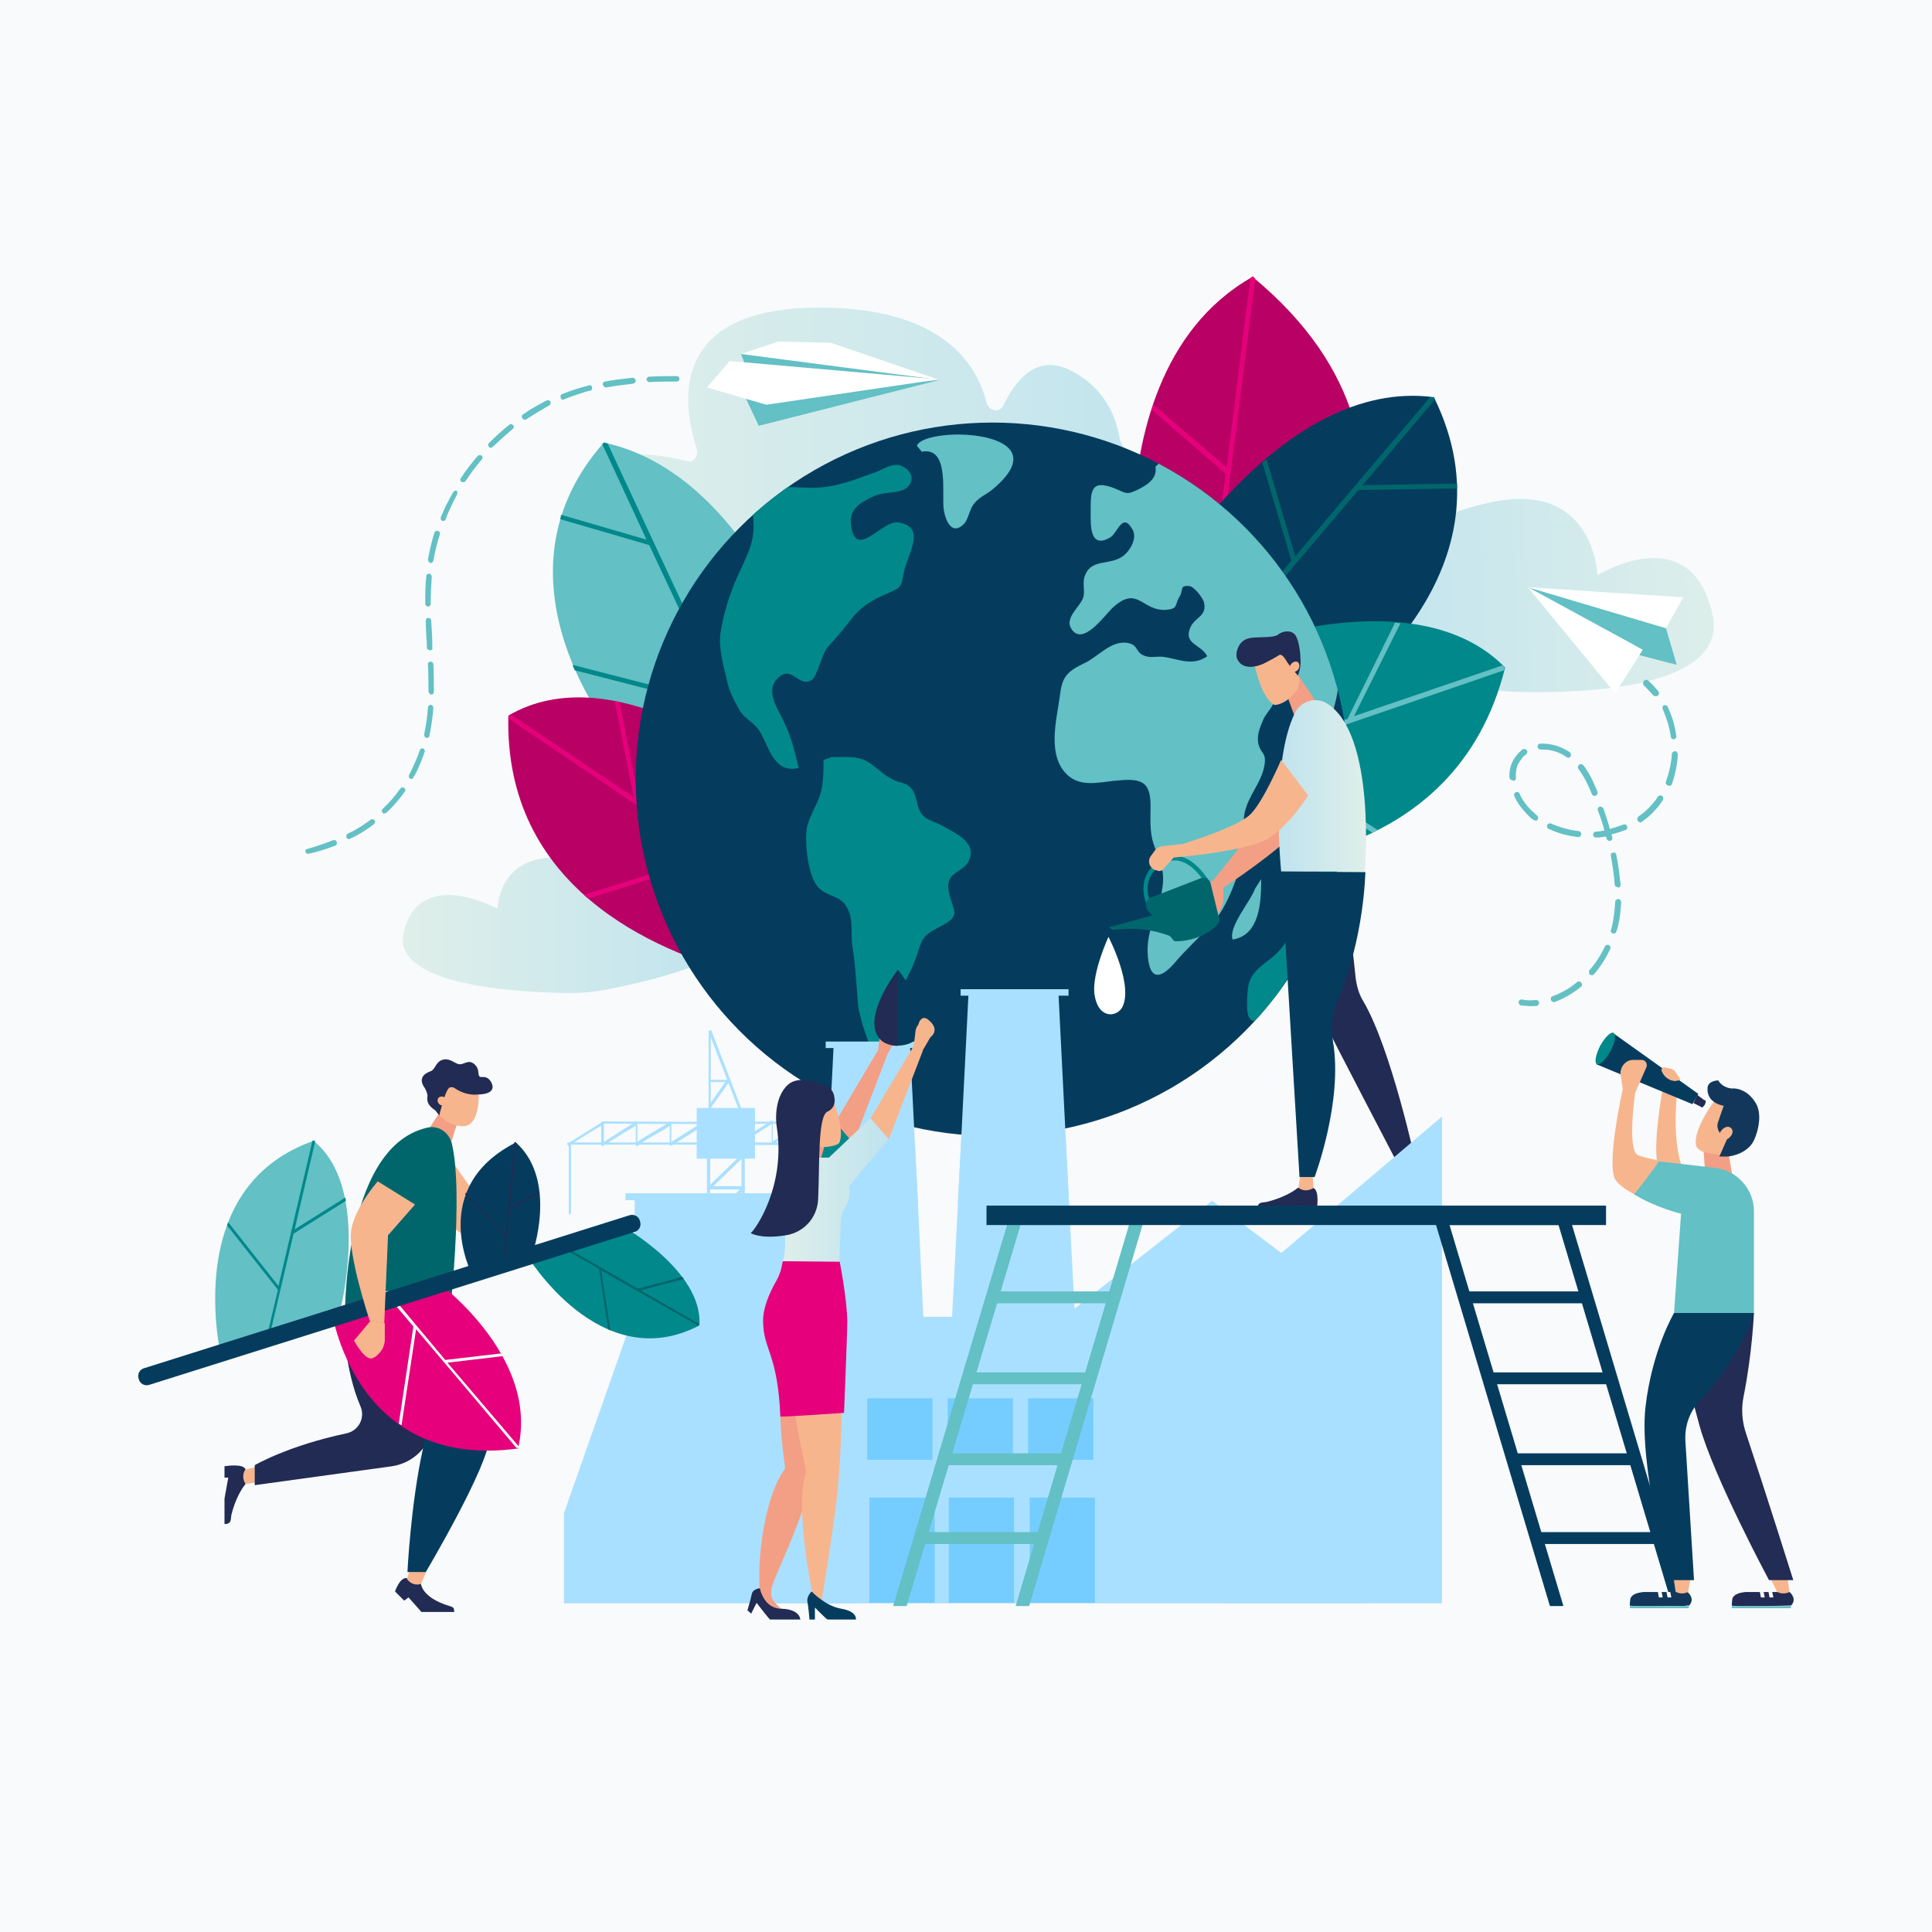 <?xml version="1.0" encoding="utf-8"?>
<!-- Generator: Adobe Illustrator 25.4.1, SVG Export Plug-In . SVG Version: 6.00 Build 0)  -->
<svg version="1.1" id="Capa_2_00000138566771610436152130000015410287023413090966_"
	 xmlns="http://www.w3.org/2000/svg" xmlns:xlink="http://www.w3.org/1999/xlink" x="0px" y="0px" viewBox="0 0 358 358"
	 style="enable-background:new 0 0 358 358;" xml:space="preserve">
<style type="text/css">
	.st0{fill:#F8FAFC;}
	.st1{fill:url(#SVGID_1_);}
	.st2{fill:url(#SVGID_00000015339093820503413250000013911168259510275725_);}
	.st3{fill:url(#SVGID_00000154410430359752604250000010377124596810067092_);}
	.st4{fill:#B90064;}
	.st5{fill:#E6007C;}
	.st6{fill:#053C5E;}
	.st7{fill:#00666B;}
	.st8{fill:#01888B;}
	.st9{fill:#63C0C4;}
	.st10{clip-path:url(#SVGID_00000142160763385924166810000009966771367985235618_);}
	.st11{fill:#F39F85;}
	.st12{fill:#F7B58E;}
	.st13{fill:#212B53;}
	.st14{fill:url(#SVGID_00000065777775839162246250000000137573015958836892_);}
	.st15{fill:#FFFFFF;}
	.st16{fill:#AAE0FF;}
	.st17{fill:#75CDFF;}
	.st18{fill:#12375A;}
	.st19{fill:#222C54;}
	.st20{fill:url(#SVGID_00000070839484210845024080000007875834067468554926_);}
</style>
<rect y="0" class="st0" width="358" height="358"/>
<linearGradient id="SVGID_1_" gradientUnits="userSpaceOnUse" x1="353.993" y1="279.402" x2="472.868" y2="279.402" gradientTransform="matrix(1 0 0 -1 -247.76 359.276)">
	<stop  offset="0" style="stop-color:#DFEFEA"/>
	<stop  offset="1" style="stop-color:#BFE3EE"/>
</linearGradient>
<path class="st1" d="M106.2,102.7h116.1c0,0,6.3-9.7,0-16.3c-3.5-3.6-7.6-3.2-10.6-2.2c-1.9,0.7-3.9-0.9-4.3-3.3
	c-0.7-4-2.9-9.2-9.1-12.3c-6.1-3-10,1.6-12.3,6.4c-0.7,1.6-2.7,1.3-3.2-0.4C180.9,67,174.1,57,151.8,57c-28.4,0-25.2,18.4-22.7,26.1
	c0.4,1.3-0.5,2.7-1.6,2.4c-4.4-1.1-12.5-2.6-16.2,0.9C106.2,91.3,106.2,102.7,106.2,102.7L106.2,102.7z"/>
<linearGradient id="SVGID_00000034785489826800754140000002615374246081628589_" gradientUnits="userSpaceOnUse" x1="74.689" y1="187.808" x2="136.709" y2="187.808" gradientTransform="matrix(1 0 0 -1 0 359.276)">
	<stop  offset="0" style="stop-color:#DFEFEA"/>
	<stop  offset="1" style="stop-color:#BFE3EE"/>
</linearGradient>
<path style="fill:url(#SVGID_00000034785489826800754140000002615374246081628589_);" d="M74.8,172.8c-2.3,9.8,20.9,11.1,30.5,11.2
	c2.7,0,5.3-0.2,7.9-0.8c8.1-1.6,25.8-5.9,23.3-11.8c-3.2-7.6-12.8-2.3-12.8-2.3s1.2-5.7-15.2-9.5c-16.3-3.8-16.3,8.8-16.3,8.8
	S77.7,160.4,74.8,172.8z"/>
<linearGradient id="SVGID_00000044169533973428954080000017088036809241031609_" gradientUnits="userSpaceOnUse" x1="-7183.879" y1="433.415" x2="-7112.517" y2="433.415" gradientTransform="matrix(-1.059 -4.494258e-02 -4.492479e-02 -1.243 -7266.128 327.953)">
	<stop  offset="0" style="stop-color:#DFEFEA"/>
	<stop  offset="1" style="stop-color:#BFE3EE"/>
</linearGradient>
<path style="fill:url(#SVGID_00000044169533973428954080000017088036809241031609_);" d="M317.3,113.7c3.3,14.2-24.9,14.8-36.5,14.5
	c-3.2-0.1-6.5-0.6-9.6-1.5c-9.9-2.8-31.7-9.8-29-18.1c3.5-10.6,15.5-2.6,15.5-2.6s-1.8-8.2,18-12.8s20.3,13.4,20.3,13.4
	S313.2,95.9,317.3,113.7L317.3,113.7z"/>
<g>
	<g>
		<path class="st4" d="M232.1,51.3c-17.2,9.7-21.4,30.1-22.1,43.8c3.8,3,6.3,6.9,8.3,11.4c-0.4-1.1-0.9-2.2-1.4-3.3
			c2,4.6,4.4,8.8,6.6,13.2l16.1,9.5C239.7,125.9,273.4,85.4,232.1,51.3L232.1,51.3z"/>
		<path class="st5" d="M213.4,75.9l13.7,11.9l0,0l-3.6,28.4c0,0.1,0.1,0.2,0.1,0.2l0.7,0.4l1.8-14.3l26.2-17.6c0-0.3-0.1-0.7-0.1-1
			l-25.9,17.4l6.3-49.7c-0.1-0.1-0.3-0.2-0.4-0.4l0,0c-0.2,0.1-0.3,0.2-0.5,0.3l-4.4,35.1L213.7,75
			C213.6,75.3,213.5,75.6,213.4,75.9L213.4,75.9z"/>
	</g>
	<g>
		<path class="st6" d="M265.7,73.6c-28.1-3.7-50.7,33.4-55.3,41.6c2.8,5.5,5.9,10.8,7.8,16.9c0.3,1.1,0.6,2.1,0.8,3.2l29.4-6.4
			C248.4,128.9,281.6,105.8,265.7,73.6z"/>
		<path class="st7" d="M229.4,117.1l22.3-26.3l18.3-0.3v-0.4c0-0.2,0-0.3,0-0.5l-17.5,0.3L265.9,74c-0.1-0.1-0.1-0.2-0.2-0.4
			c-0.2,0-0.5,0-0.7,0l-25,29.5l-5.3-18c-0.3,0.2-0.5,0.4-0.8,0.6l5.4,18.2l-21.9,25.8c0.1,0.3,0.2,0.7,0.4,1l10.8-12.8l30.7,0.4
			c0.2-0.3,0.5-0.6,0.7-0.9L229.4,117.1L229.4,117.1z"/>
	</g>
	<g>
		<path class="st8" d="M278.9,123.7c-16.6-17-51-3.5-51-3.5l-2.4,0.4c0.7,1.6,1.3,3.2,1.8,4.9c2.5,8.1,1.8,17.3-2.2,24.8
			c-1.9,3.5-4.4,6.3-7.3,8.6c10.4,2,21.4,1.2,31.6-2.5C262.3,151.6,274.3,142.1,278.9,123.7L278.9,123.7z"/>
		<path class="st9" d="M278.7,124.2c0-0.2,0.1-0.4,0.1-0.5l0,0c-0.1-0.1-0.2-0.2-0.4-0.4l-27.5,9.4l8.6-17.2c-0.3,0-0.7-0.1-1-0.1
			l-8.8,17.8l-21.4,7.3c-0.1,0.4-0.1,0.7-0.2,1.1l4.1-1.4l22.1,14.1c0.3-0.2,0.7-0.3,1-0.5l-22-14L278.7,124.2L278.7,124.2z"/>
	</g>
</g>
<g>
	<g>
		<path class="st9" d="M150.5,126.3c0,0-11.1-38.3-38.6-44.3c-22.4,25.3,2.1,54.6,2.1,54.6l31,16.1L150.5,126.3z"/>
		<path class="st8" d="M137.3,100.1l-9.3,15.1l-15.4-33c-0.2-0.1-0.4-0.1-0.7-0.2c-0.1,0.1-0.2,0.2-0.3,0.3l8.2,17.7l-15.8-4.6
			c-0.1,0.2-0.1,0.3-0.1,0.4l-0.1,0.4l16.5,4.8l13.8,29.4l-28-7.2c0.1,0.4,0.3,0.7,0.4,1l28,7.2l9.8,20.9l0.5,0.3l0.2-0.9
			l-16.7-35.8l9.4-15.2C137.7,100.6,137.5,100.4,137.3,100.1L137.3,100.1z"/>
	</g>
	<g>
		<path class="st4" d="M139.6,142l6,21.4c-3.9,2.8-6.9,8.1-7.6,12.7c-0.2,1.6-0.3,3-0.1,4.5c-17.1-4.4-44.5-16.4-43.7-48
			C113.5,121.3,139.6,142,139.6,142z"/>
		<path class="st5" d="M94.7,132.4l22.7,15.3l-3.5-17.8c0.3,0.1,0.6,0.1,0.9,0.2l3.6,18.3l25.1,16.9c-0.2,0.2-0.4,0.4-0.6,0.7
			l-10.3-6.9l-23.6,7.4c-0.3-0.2-0.5-0.4-0.8-0.7l23.5-7.3l-37.4-25.3c0-0.2,0-0.4,0-0.5l0,0C94.4,132.5,94.5,132.4,94.7,132.4
			L94.7,132.4z"/>
	</g>
</g>
<g>
	<circle class="st6" cx="183.9" cy="144.4" r="66.1"/>
	<g>
		<defs>
			<circle id="SVGID_00000068660136287464925620000011843793948635022993_" cx="183.9" cy="144.4" r="66.1"/>
		</defs>
		<clipPath id="SVGID_00000075159206968317515990000011267151157585985690_">
			<use xlink:href="#SVGID_00000068660136287464925620000011843793948635022993_"  style="overflow:visible;"/>
		</clipPath>
		<g style="clip-path:url(#SVGID_00000075159206968317515990000011267151157585985690_);">
			<g>
				<path class="st8" d="M139.4,94.9c0.9,4.9-0.8,7.6-2.7,11.8c-1.5,3.3-2.7,7.2-3.2,10.7c-0.4,2.9,0.7,6.4,1.3,9.1
					c0.4,1.7,1.2,3.2,2,4.7c1,1.9,2.4,2.3,3.6,3.8c2,2.5,2.6,8.5,7.6,7.3c-0.9-3.6-1.4-6-3.2-9.5c-1.1-2.1-2.7-4.8-0.9-6.9
					c2.8-3.1,4,1.7,6.5,0.1c1-0.6,1.9-4.8,2.9-6c1.7-1.9,3.2-3.6,4.7-5.6c1.6-2,3.6-3.2,5.9-4.2c3.1-1.4,3-1,3.6-4.2
					c0.7-3.4,4.3-8.4-1.1-9.2c-3-0.4-7.9,7.1-8.7,0.5c-0.4-2.9,1.6-4.1,3.9-5.2c2-1,3.5-0.6,5.4-1.2c2.1-0.6,2.9-3.2,0.2-4.5
					c-1.6-0.8-3.2,0.4-4.7,1c-4,1.4-7.6,3-12,3c-3.9,0-9.7-1.2-11,3.6"/>
				<path class="st8" d="M152.6,140.8c0,2.2,0,4.3-0.6,6.4c-0.7,2.2-2.1,4.1-2.5,6.3c-0.4,2.7,0.2,9.2,2.3,11.1
					c2,1.9,4.4,1.1,5.6,4.6c0.6,1.7,0.3,3.9,0.5,5.8c0.6,3.7,0.8,7.4,1.1,11.2c0.3,2.7,3.3,12.8,6.4,12.5c0.9-2.4-0.2-4.1-0.9-6.4
					c-1-3.1-0.2-4.6,1.4-7.3c1.5-2.4,3.1-5.3,4-8c1-3.1,1-3.6,4.3-5.3c4.3-2.2,2.2-2.9,1.6-6.6c-0.7-3.8,2.9-3.2,3.9-6
					c1.1-3.2-2.9-4.8-5.1-6.1c-1.1-0.6-2.5-0.9-3.5-1.8c-1.4-1.5-1-3.3-2-4.8c-1-1.4-1.9-1.2-3.1-1.7c-2-0.9-2.7-1.7-4.4-3
					c-2.3-1.8-4.6-1.4-7.5-1.4"/>
				<path class="st9" d="M170.8,83.7c5.3-1,3.6,8.1,4.1,10.9c0.4,2.2,1.6,4.6,3.7,2.5c0.9-0.9,1-2.8,2-3.9c0.9-1.1,2.2-1.6,3.3-2.5
					c13.5-11.2-12.5-11.9-14-8.1"/>
				<path class="st9" d="M214.1,86.5c0.4,2.2-1.6,3.4-3.2,4.2c-2.3,1.1-2.1,0.7-4.6-0.3c-4.3-1.6-4.2,0.8-4.2,4.5
					c0,2.4-0.2,6.9,3.6,4.7c1.4-0.8,2.3-4.9,4.2-1.4c0.8,1.5-0.4,3.6-1.4,4.5c-2.5,2.4-6.5,0.4-7.6,4.4c-0.3,1.2,0.2,2.5-0.2,3.7
					c-0.5,1.5-3.3,3.6-2.3,5.5c2.1,3.9,6.4-2.5,7.9-3.8c4.6-4.1,5.3,0.8,9.8,0.5c2.3-0.2,1.5-0.9,2.5-2.5c0.7-1.1-0.1-2.1,1.8-1.9
					c0.9,0.1,2.5,2.2,2.7,3c0.6,2.6-1.6,2.7-2.5,4.6c-1.4,3.2,1.9,3.1,3.1,5.4c-2.8,2-5.5,0.4-8.3,0.1c-1.3-0.1-2.4,0.3-3.6-0.3
					c-1.5-0.7-0.8-2-3.1-2.3c-3-0.3-5.2,2.6-7.8,3.8c-3.3,1.6-4.1,2.6-4.5,6c-0.6,4.5-2.5,11.2,1.5,14.8c2.4,2.1,5.6,1.3,8.4,1
					c4.8-0.5,6.9-0.3,6.9,4.6c0,2.5-0.2,4.9,0.6,7.2c0.9,2.6,1.9,4.3,1.7,7.1c-0.4,4.9-3.3,8.5-2.8,13.7c0.4,4.2,2.2,4.2,4.8,1.3
					c2.2-2.6,4.7-4.9,7-7.3c2.9-3.1,5.3-9.6,5.9-13.7c0.3-2.3-0.2-4.6,0.2-6.8c0.6-3.3,3.2-5.8,3.7-9c0.4-2.4-0.6-2-1.1-3.9
					c-0.4-1.6,0.3-3.2,0.9-4.6c0.6-1.4,2.3-2.6,2.1-4.4c-0.2-1.9-2.8-3.1-3.1-4.9c5.4-2.3,8.1,9.8,8.6,13.1c0.6,4.1,2.8,5.6,3.7,1
					c0.5-2.6,1.3-4.9,1.9-7.4c1.7-6.3,0.2-9.1-2.6-14.4c-2.9-5.6-6.1-12.2-10-17.3c-4.7-6.2-13.5-9.2-19.9-13.2"/>
				<path class="st8" d="M247.7,153.9c-0.5,1.5-2.2,2-2.8,3.3c-0.5,1.1-0.4,3.5-0.6,4.8c-0.5,2.9-1.5,4-3.1,6.4
					c-1.6,2.5-2.1,5.5-4.1,7.7c-1.8,2.1-4.9,3.2-5.7,6.2c-0.3,1.1-0.5,4.8-0.1,5.9c1.3,3.1,3.9-1.9,5.3-3.8
					c3.2-4.6,5.5-9.6,8.3-14.4c2.8-4.8,4.9-9.6,3.2-15.1"/>
				<path class="st9" d="M233.7,162.9c0,4.1-0.2,10.4-5.3,11.2c-0.8-2.4,3.3-7,4.2-9.5"/>
			</g>
		</g>
	</g>
</g>
<g>
	<g>
		<path class="st11" d="M226.7,164.5c0,0,10.6-7,13.2-10.4c2.6-3.4,4.1-20.4-0.9-11.1c-5,9.3-14.2,20.1-14.2,20.1L226.7,164.5
			L226.7,164.5z"/>
		<path class="st11" d="M226.7,164.5v2c0,0.7-0.2,1.4-0.5,2l-1.4,2.4l-1.3-6.9l1.3-0.9L226.7,164.5L226.7,164.5z"/>
		<g>
			<polygon class="st11" points="238.5,128.9 240.1,133.3 244.7,131.2 240.6,125.2 			"/>
			<path class="st12" d="M237.5,130.3c-0.5,0.2-1.1,0.4-1.4,0.3c-2.6-1.4-3.8-8.2-3.8-8.2l1.9-2.2l4,0.4l2.1,3.9
				c0.6,1,0.6,2.3,0,3.4l0,0C239.6,128.9,238.6,129.8,237.5,130.3L237.5,130.3z"/>
			<path class="st13" d="M238.8,123.1c-0.5-0.6-1.1-2.1-1.8-1.7c-0.4,0.3-2.1,1.2-2.7,1.5c-1.4,0.7-4,1.3-5-0.7
				c-0.5-1,0.1-2.4,0.6-3c0.5-0.6,1.2-0.9,1.9-1c1.7-0.2,4.3,0,5-0.6c1.2-0.9,2.9-0.8,3.4,0.4c0.6,1.2,0.8,3.3,0.8,4.8
				c0,0.8-0.2,1.6-0.5,2.4l0,0L238.8,123.1L238.8,123.1z"/>
			<path class="st12" d="M240.3,122.6c-0.4-0.1-1,0.2-1.2,0.7c-0.2,0.5-0.1,1,0.4,1.2c0.4,0.1,1-0.2,1.2-0.7
				C240.9,123.3,240.7,122.7,240.3,122.6z"/>
		</g>
		<polygon class="st8" points="205.6,171.9 206.4,172.3 206.4,171.9 		"/>
		<path class="st7" d="M217.6,173.8c0,0-4.6-2.4-11.2-1.5c-0.1-0.4-0.9-0.5-0.9-0.5l8.9-2.4L217.6,173.8L217.6,173.8z"/>
		<path class="st8" d="M212.5,167.7c0-0.1-2.5-5.2,2.5-8.3c5-3.1,8.8,3.6,8.9,3.6l-0.7,0.5c-0.1-0.2-3.5-6-7.8-3.4
			c-4.3,2.7-2.3,6.9-2.2,7.1L212.5,167.7L212.5,167.7z"/>
		
			<linearGradient id="SVGID_00000098917025807317330430000010413375837294759559_" gradientUnits="userSpaceOnUse" x1="236.924" y1="213.657" x2="253.148" y2="213.657" gradientTransform="matrix(1 0 0 -1 0 359.276)">
			<stop  offset="0" style="stop-color:#BFE3EE"/>
			<stop  offset="1" style="stop-color:#DFEFEA"/>
		</linearGradient>
		<path style="fill:url(#SVGID_00000098917025807317330430000010413375837294759559_);" d="M245.8,130.3c9.3,5.6,7.1,31.2,7.1,31.2
			h-15.5c0,0-2.1-20.1,2.6-29.5C241.1,129.9,243.8,129.1,245.8,130.3L245.8,130.3z"/>
		<path class="st7" d="M226,170.6l-1.7-7c-0.2-0.7-1-1.1-1.7-0.9l-9.3,3.6c-1,0.4-1.3,1.6-0.6,2.4l4.9,5.7c0,0,2.3,0.2,5-1
			S226,170.7,226,170.6L226,170.6z"/>
		<g>
			<path class="st13" d="M260.5,219c0,0,0,2.7-5.5,4.3c-1.1,0.3-0.8,0.7-1,1.1h6.3l2.5-2.8l0.8,0.7l1.8-1.7c0,0-0.8-2.5-2.2-2.5
				C262.1,218.5,260.5,219,260.5,219L260.5,219z"/>
			<path class="st12" d="M259.5,216.7l1,2.4l0,0c0.9,0.3,1.9,0,2.5-0.8l0.1-0.1l-0.8-2.4L259.5,216.7L259.5,216.7z"/>
		</g>
		<path class="st13" d="M245.9,190.3c0,0.3,13.9,26.9,13.9,26.9l2.6-1.5c0,0-4.6-21.4-9.8-30.2c-0.8-1.3-1.2-2.8-1.4-4.3
			c-0.9-8.8-1.5-12.3-1.5-12.3l-5.5,20L245.9,190.3L245.9,190.3z"/>
		<path class="st12" d="M242.4,147.4c0,0-3.2,5.2-7.1,7.8s-17.8,3.7-17.8,3.7l-1.9,2.1c-0.3,0.4-0.8,0.5-1.2,0.3l-0.4-0.1
			c-1-0.4-1.4-1.6-0.8-2.5l0.8-1.1c0.3-0.4,0.8-0.7,1.3-0.8l3.8-0.4c0,0,10.3-3.1,12.7-5.6c2.4-2.5,5.6-10,5.6-10L242.4,147.4
			L242.4,147.4z"/>
		<g>
			<path class="st13" d="M240.5,220.1c0,0-1.8,1.6-5.7,2.6c-0.9,0.2-1.8-0.1-1.8,1.4h4.8l4-0.7v0.7h2.2c0,0,0.6-3.6-0.7-4H240.5z"/>
			<path class="st12" d="M241,217.5l-0.4,2.6l0,0c0.8,0.6,1.8,0.6,2.7,0.1l0.1-0.1l-0.2-2.6H241L241,217.5z"/>
		</g>
		<path class="st6" d="M237.4,161.5l3.4,56.6h2.8c0,0,5.3-14.1,3.4-25.1c-0.4-2.7-0.2-5.4,0.9-7.9c4.9-11.1,5.1-23.5,5.1-23.5
			L237.4,161.5L237.4,161.5z"/>
	</g>
	<path class="st15" d="M205.4,173.6c0,0-3.1,6.7-2.6,10.6c0.4,2.7,1.6,3.5,2.5,3.7c0.9,0.2,1.9-0.2,2.5-1
		C210.3,183,205.4,173.6,205.4,173.6z"/>
</g>
<g>
	<g>
		<polygon class="st9" points="308.7,116.4 310.7,123.2 304.4,120.4 283.1,108.8 		"/>
		<polygon class="st9" points="310.7,123.2 299.6,120.3 302.6,119.4 		"/>
		<polygon class="st15" points="308.7,116.4 311.9,110.7 283.1,108.8 		"/>
		<polygon class="st15" points="283.1,108.8 304.4,120.4 299.3,128.5 		"/>
	</g>
	<g>
		<path class="st9" d="M307,129c0.1,0,0.1-0.1,0.2-0.1c0.2-0.2,0.3-0.5,0.1-0.8c-0.6-0.7-1.2-1.4-1.9-2c-0.2-0.2-0.6-0.2-0.8,0.1
			c-0.2,0.2-0.2,0.6,0,0.8c0.6,0.6,1.2,1.2,1.8,1.9C306.5,129,306.8,129,307,129L307,129z"/>
		<path class="st9" d="M287.4,185.3c-0.1-0.3,0-0.6,0.3-0.7c1.6-0.6,3.1-1.4,4.5-2.6c0.2-0.2,0.6-0.2,0.8,0.1
			c0.2,0.2,0.2,0.6-0.1,0.8c-1.5,1.2-3.2,2.2-4.9,2.8c0,0,0,0,0,0C287.8,185.7,287.5,185.6,287.4,185.3L287.4,185.3z M294.6,180.6
			c-0.2-0.2-0.2-0.5-0.1-0.8c1.2-1.3,2.1-2.8,2.9-4.4c0.1-0.3,0.5-0.4,0.7-0.3s0.4,0.4,0.3,0.7c-0.8,1.7-1.8,3.3-3,4.7
			c-0.1,0.1-0.2,0.1-0.3,0.2C294.9,180.7,294.7,180.7,294.6,180.6L294.6,180.6z M298.9,173c-0.3-0.1-0.5-0.4-0.4-0.7l0.1-0.2
			c0.4-1.6,0.6-3.3,0.7-5c0-0.3,0.3-0.5,0.6-0.5s0.5,0.3,0.5,0.6c-0.1,1.8-0.3,3.6-0.8,5.2l-0.1,0.2c0,0.2-0.2,0.3-0.4,0.4
			C299.1,173,299,173,298.9,173L298.9,173z M299.8,164.4c-0.3,0-0.6-0.2-0.6-0.5c-0.1-1.7-0.4-3.5-0.7-5.3c-0.1-0.3,0.1-0.6,0.4-0.6
			c0.3-0.1,0.6,0.1,0.6,0.4c0.4,1.9,0.6,3.8,0.8,5.5c0,0.3-0.1,0.5-0.4,0.6C299.9,164.4,299.9,164.4,299.8,164.4L299.8,164.4z
			 M298.4,155.8c-0.3,0.1-0.6-0.1-0.7-0.4c0-0.1-0.1-0.3-0.1-0.4c-0.6,0.1-1.2,0.2-1.8,0.2c-0.3,0-0.6-0.2-0.6-0.5s0.2-0.6,0.5-0.6
			c0.5,0,1.1-0.1,1.6-0.2c-0.3-1.2-0.7-2.4-1.2-3.7c-0.1-0.3,0-0.6,0.3-0.7s0.6,0.1,0.7,0.3c0.5,1.4,0.9,2.6,1.2,3.8
			c0.8-0.2,1.7-0.5,2.5-0.8c0.3-0.1,0.6,0,0.7,0.3c0.1,0.3,0,0.6-0.3,0.7c-0.8,0.3-1.7,0.6-2.6,0.8c0,0.1,0.1,0.2,0.1,0.4
			C298.9,155.4,298.7,155.7,298.4,155.8L298.4,155.8L298.4,155.8z M303.5,152.1c-0.2-0.2-0.1-0.6,0.1-0.8c0.9-0.6,1.7-1.3,2.4-2.1
			c0.4-0.5,0.9-1,1.2-1.6c0.2-0.2,0.5-0.3,0.8-0.1c0.2,0.2,0.3,0.5,0.1,0.8c-0.4,0.6-0.8,1.2-1.3,1.7c-0.8,0.9-1.6,1.6-2.6,2.3
			c0,0-0.1,0.1-0.2,0.1C303.8,152.4,303.6,152.3,303.5,152.1L303.5,152.1z M292.4,155.1c-1.9-0.2-3.7-0.7-5.4-1.5
			c-0.3-0.1-0.4-0.4-0.3-0.7s0.5-0.4,0.7-0.3c1.6,0.7,3.3,1.2,5.1,1.4c0.3,0,0.5,0.3,0.5,0.6c0,0.2-0.2,0.4-0.4,0.5
			C292.6,155.1,292.5,155.2,292.4,155.1L292.4,155.1z M309,145.5c-0.3-0.1-0.4-0.4-0.3-0.7c0.6-1.6,1-3.4,1.1-5.1
			c0-0.3,0.3-0.5,0.6-0.5c0.3,0,0.5,0.3,0.5,0.6c-0.1,1.9-0.5,3.8-1.1,5.5c-0.1,0.2-0.2,0.3-0.4,0.3
			C309.2,145.6,309.1,145.6,309,145.5L309,145.5z M284.1,151.9c-0.4-0.3-0.8-0.6-1.1-1c-1-1-1.9-2.2-2.4-3.4c-0.1-0.3,0-0.6,0.3-0.7
			c0.3-0.1,0.6,0,0.7,0.3c0.5,1.2,1.3,2.2,2.2,3.1c0.3,0.3,0.7,0.6,1,0.9c0.2,0.2,0.3,0.5,0.1,0.8c-0.1,0.1-0.2,0.2-0.3,0.2
			C284.5,152,284.3,152,284.1,151.9L284.1,151.9z M295,147.2c-0.8-2-1.6-3.5-2.5-4.7c-0.2-0.2-0.1-0.6,0.1-0.8s0.6-0.1,0.8,0.1
			c1,1.3,1.8,2.9,2.6,4.9c0.1,0.3,0,0.6-0.3,0.7c0,0,0,0,0,0C295.4,147.6,295.1,147.4,295,147.2L295,147.2z M310.2,137
			c-0.3,0-0.6-0.2-0.6-0.5c-0.1-0.8-0.3-1.6-0.5-2.4c-0.3-0.9-0.6-1.8-1-2.7c-0.1-0.3,0-0.6,0.2-0.7s0.6,0,0.7,0.2
			c0.4,0.9,0.8,1.9,1.1,2.9c0.2,0.8,0.4,1.7,0.5,2.5C310.7,136.6,310.5,136.9,310.2,137C310.3,137,310.2,137,310.2,137L310.2,137z
			 M280.3,144.6c-0.3,0-0.5-0.2-0.6-0.5c-0.1-1.6,0.4-3,1.3-4.1c0.3-0.4,0.7-0.8,1.1-1.1c0.2-0.2,0.6-0.1,0.8,0.1s0.1,0.6-0.1,0.8
			c-0.4,0.2-0.7,0.5-0.9,0.9c-0.8,0.9-1.1,2.1-1,3.4c0,0.3-0.1,0.5-0.4,0.6C280.4,144.6,280.3,144.6,280.3,144.6L280.3,144.6z
			 M290.3,140.3c-1.4-1-3.1-1.5-4.8-1.4c-0.3,0-0.5-0.2-0.6-0.5c0-0.3,0.2-0.6,0.5-0.6c1.9-0.1,3.9,0.5,5.5,1.6
			c0.2,0.2,0.3,0.5,0.1,0.8c-0.1,0.1-0.2,0.2-0.3,0.2C290.6,140.4,290.5,140.4,290.3,140.3L290.3,140.3z"/>
		<path class="st9" d="M284.8,186.4c0.2-0.1,0.4-0.3,0.4-0.6c0-0.3-0.3-0.5-0.6-0.5c-0.9,0.1-1.7,0.1-2.6-0.1
			c-0.3,0-0.6,0.2-0.6,0.5c0,0.3,0.2,0.6,0.5,0.6C282.8,186.4,283.8,186.5,284.8,186.4C284.7,186.4,284.8,186.4,284.8,186.4
			L284.8,186.4z"/>
	</g>
</g>
<g>
	<g>
		<polygon class="st15" points="174.1,70.4 153.9,63.5 144.2,63.3 137.3,65.6 		"/>
		<polyline class="st9" points="174.1,70.4 138.1,67.6 137.3,65.6 		"/>
		<polygon class="st9" points="138.2,73.7 138.2,73.8 140.6,78.9 174.1,70.4 		"/>
		<polygon class="st15" points="131,71.8 135.2,66.9 173.9,70.3 142,75 		"/>
	</g>
	<g>
		<path class="st9" d="M65.6,153.9c1.1-0.6,2.1-1.3,3.1-2c0.2-0.2,0.5-0.1,0.7,0.1s0.1,0.5-0.1,0.7c-1,0.8-2.1,1.5-3.2,2.1
			c-0.4,0.2-0.8,0.4-1.2,0.6c-0.2,0.1-0.3,0.1-0.5,0c-0.1-0.1-0.2-0.1-0.2-0.2c-0.1-0.2,0-0.6,0.2-0.7
			C64.8,154.3,65.2,154.1,65.6,153.9L65.6,153.9z"/>
		<path class="st9" d="M120.3,69.8c1.6-0.1,3.3-0.1,5.1-0.1c0.3,0,0.5,0.2,0.5,0.5s-0.2,0.5-0.5,0.5c-1.8,0-3.5,0-5.1,0.1
			c-0.1,0-0.2,0-0.2-0.1c-0.2-0.1-0.3-0.2-0.3-0.4C119.8,70.1,120,69.8,120.3,69.8L120.3,69.8z"/>
		<path class="st9" d="M112,71.7c-0.1-0.1-0.2-0.2-0.3-0.4c-0.1-0.3,0.1-0.5,0.4-0.6c1.6-0.3,3.3-0.5,5.1-0.7c0.3,0,0.5,0.2,0.6,0.5
			c0,0.3-0.2,0.5-0.5,0.6c-1.7,0.2-3.4,0.4-5,0.7C112.2,71.8,112.1,71.7,112,71.7L112,71.7z"/>
		<path class="st9" d="M74.2,146.1c0.2-0.2,0.5-0.3,0.7-0.1c0.2,0.2,0.3,0.5,0.1,0.7c-1,1.4-2.1,2.7-3.4,3.9
			c-0.2,0.1-0.4,0.2-0.6,0.1c-0.1,0-0.1-0.1-0.1-0.1c-0.2-0.2-0.2-0.5,0-0.7C72.2,148.7,73.2,147.5,74.2,146.1L74.2,146.1z"/>
		<path class="st9" d="M76,144.3c-0.2-0.1-0.3-0.4-0.2-0.7c0.2-0.4,0.4-0.8,0.6-1.2c0.5-1.1,1-2.2,1.4-3.4c0.1-0.3,0.4-0.4,0.6-0.3
			s0.4,0.4,0.3,0.6c-0.4,1.2-0.9,2.4-1.4,3.5c-0.2,0.4-0.4,0.8-0.7,1.2C76.6,144.3,76.3,144.4,76,144.3L76,144.3L76,144.3z"/>
		<path class="st9" d="M79,136.7c0,0-0.1,0-0.1,0c-0.2-0.1-0.3-0.3-0.3-0.6c0.3-1.6,0.6-3.2,0.7-5c0-0.3,0.3-0.5,0.5-0.5
			s0.5,0.3,0.5,0.5c-0.1,1.8-0.4,3.5-0.7,5.1C79.6,136.6,79.3,136.8,79,136.7L79,136.7z"/>
		<path class="st9" d="M84.7,91.6c-0.3,0.6-0.6,1.2-0.9,1.8c-0.4,0.9-0.9,1.8-1.2,2.8c-0.1,0.3-0.4,0.4-0.7,0.3l0,0
			c-0.2-0.1-0.3-0.4-0.2-0.7c0.4-0.9,0.8-1.9,1.3-2.8c0.3-0.6,0.6-1.2,1-1.8c0.1-0.2,0.4-0.4,0.7-0.2C84.7,91.1,84.8,91.4,84.7,91.6
			L84.7,91.6z"/>
		<path class="st9" d="M81.5,99c-0.5,1.6-0.9,3.2-1.2,4.9c-0.1,0.3-0.3,0.5-0.6,0.4c-0.1,0-0.1,0-0.1-0.1c-0.2-0.1-0.3-0.3-0.3-0.5
			c0.3-1.7,0.7-3.4,1.2-5c0.1-0.3,0.4-0.4,0.6-0.3C81.4,98.4,81.6,98.7,81.5,99z"/>
		<path class="st9" d="M89.3,85.1c-1.1,1.3-2.1,2.6-3,4c-0.1,0.2-0.4,0.3-0.7,0.2c0,0,0,0-0.1,0c-0.2-0.2-0.3-0.5-0.1-0.7
			c0.9-1.4,2-2.8,3.1-4.1c0.2-0.2,0.5-0.2,0.7-0.1C89.4,84.5,89.5,84.8,89.3,85.1z"/>
		<path class="st9" d="M97.5,77.7c-0.2,0.1-0.3,0.1-0.5,0c-0.1,0-0.1-0.1-0.2-0.2c-0.2-0.2-0.1-0.6,0.1-0.7c1.4-1,2.9-1.8,4.4-2.6
			c0.2-0.1,0.6,0,0.7,0.2c0.1,0.2,0,0.6-0.2,0.7C100.4,75.9,98.9,76.8,97.5,77.7L97.5,77.7z"/>
		<path class="st9" d="M79.7,120.5c-0.1,0-0.2,0-0.3-0.1c-0.2-0.1-0.3-0.2-0.3-0.4l0-0.6c-0.1-1.5-0.2-3-0.2-4.4
			c0-0.3,0.2-0.5,0.5-0.5s0.5,0.2,0.5,0.5c0.1,1.5,0.2,3,0.2,4.4l0,0.6C80.2,120.3,80,120.5,79.7,120.5L79.7,120.5z"/>
		<path class="st9" d="M91.3,82.8c-0.2,0.2-0.4,0.2-0.6,0.1c-0.1,0-0.1-0.1-0.1-0.1c-0.2-0.2-0.2-0.5,0-0.7c1.2-1.2,2.5-2.4,3.8-3.4
			c0.2-0.2,0.5-0.1,0.7,0.1c0.2,0.2,0.1,0.5-0.1,0.7C93.8,80.5,92.5,81.7,91.3,82.8z"/>
		<path class="st9" d="M79.8,122.6c0.3,0,0.5,0.2,0.5,0.5c0.1,2,0.1,3.6,0.1,5.1c0,0.3-0.2,0.5-0.5,0.5c-0.1,0-0.2,0-0.2-0.1
			c-0.2-0.1-0.3-0.3-0.3-0.5c0-1.5,0-3.1-0.1-5.1C79.3,122.8,79.5,122.6,79.8,122.6L79.8,122.6z"/>
		<path class="st9" d="M61.7,155.7c0.3-0.1,0.6,0,0.7,0.3s0,0.6-0.3,0.7c-1.5,0.6-3.1,1.1-4.9,1.5c-0.1,0-0.2,0-0.3,0
			c-0.1-0.1-0.2-0.2-0.3-0.3c-0.1-0.3,0.1-0.6,0.4-0.6C58.7,156.8,60.2,156.3,61.7,155.7L61.7,155.7z"/>
		<path class="st9" d="M79.5,106.3c0.3,0,0.5,0.3,0.5,0.6c-0.1,1.5-0.2,3.2-0.2,5c0,0.3-0.2,0.5-0.5,0.5c-0.1,0-0.2,0-0.2-0.1
			c-0.2-0.1-0.3-0.2-0.3-0.4c0-1.9,0-3.6,0.2-5.1C79,106.5,79.2,106.3,79.5,106.3z"/>
		<path class="st9" d="M107.4,71.9c0.6-0.2,1.2-0.3,1.7-0.5c0.3-0.1,0.6,0.1,0.6,0.4c0.1,0.3-0.1,0.6-0.4,0.6
			c-0.6,0.1-1.1,0.3-1.7,0.5c-1,0.3-2.1,0.7-3.1,1.1c-0.1,0.1-0.3,0.1-0.4,0c-0.1-0.1-0.2-0.1-0.2-0.3c-0.1-0.3,0-0.6,0.3-0.7
			C105.3,72.6,106.3,72.2,107.4,71.9L107.4,71.9z"/>
	</g>
</g>
<g>
	<g>
		<g>
			<g>
				<path class="st16" d="M137.7,258.3c-0.2,0-0.3-0.1-0.3-0.3v-51c0-0.2,0.1-0.3,0.3-0.3s0.3,0.1,0.3,0.3v51
					C138.1,258.2,137.9,258.3,137.7,258.3z"/>
				<path class="st16" d="M131.3,258.3c-0.2,0-0.3-0.1-0.3-0.3v-51c0-0.2,0.1-0.3,0.3-0.3c0.2,0,0.3,0.1,0.3,0.3v51
					C131.6,258.2,131.4,258.3,131.3,258.3z"/>
				<path class="st16" d="M131.3,258.1c-0.1,0-0.2,0-0.2-0.1c-0.1-0.1-0.1-0.3,0-0.4l5.9-5.8h-5.8l-0.2-0.5l6-5.8h-5.8L131,245
					l6-5.8h-5.7l-0.2-0.5l5.9-5.7h-5.7l-0.2-0.5l6-5.8h-5.7l-0.2-0.5l5.9-5.8h-5.7l-0.2-0.5l6-5.8h-5.7l-0.2-0.5l5.9-5.8h-5.7
					c-0.2,0-0.3-0.1-0.3-0.3s0.1-0.3,0.3-0.3h6.5l0.2,0.5l-5.9,5.8h5.7l0.2,0.5l-6,5.8h5.7l0.2,0.5L132,226h5.7l0.2,0.5l-6,5.8h5.7
					l0.2,0.5l-5.9,5.7h5.7l0.2,0.5l-6,5.8h5.8l0.2,0.5l-6,5.8h5.8l0.2,0.5l-6.5,6.3C131.5,258.1,131.4,258.1,131.3,258.1z"/>
			</g>
			<g>
				<path class="st16" d="M143.2,212.1c0,0-0.1,0-0.1,0c-0.1,0-0.1-0.1-0.1-0.2v-3.6l-6,3.8c-0.1,0-0.2,0-0.2,0
					c-0.1,0-0.1-0.1-0.1-0.2v-3.5c-0.2,0.1-0.4,0.2-0.6,0.4c-1.8,1.1-3.6,2.2-5.3,3.4c-0.1,0.1-0.2,0.1-0.3,0
					c-0.1,0-0.1-0.1-0.1-0.2v-3.5c-1.6,1.1-3.6,2.3-6,3.8c-0.1,0-0.2,0-0.2,0c-0.1,0-0.1-0.1-0.1-0.2v-3.5c-0.8,0.6-1.7,1.1-2.6,1.6
					c-1.1,0.6-2.3,1.3-3.3,2.1c-0.1,0.1-0.2,0.1-0.3,0c-0.1,0-0.1-0.1-0.1-0.2v-3.5c-0.7,0.4-1.3,0.8-2,1.2c-1.3,0.8-2.7,1.7-4,2.5
					c-0.1,0.1-0.2,0.1-0.3,0c-0.1,0-0.1-0.1-0.1-0.2v-3.5c-0.7,0.4-1.3,0.8-2,1.2c-1.3,0.8-2.6,1.6-3.9,2.5c-0.1,0.1-0.3,0-0.3-0.1
					c-0.1-0.1,0-0.3,0.1-0.3c1.3-0.9,2.7-1.7,3.9-2.5c0.8-0.5,1.6-1,2.4-1.5c0.1,0,0.2-0.1,0.2,0c0.1,0,0.1,0.1,0.1,0.2v3.5
					c1.2-0.8,2.4-1.5,3.6-2.3c0.8-0.5,1.6-1,2.3-1.4c0.1,0,0.2-0.1,0.2,0c0.1,0,0.1,0.1,0.1,0.2v3.5c1-0.7,2-1.3,3-1.9
					c1-0.6,2-1.1,2.9-1.8c0.1-0.1,0.2-0.1,0.3,0c0.1,0,0.1,0.1,0.1,0.2v3.5c2.4-1.5,4.3-2.7,6-3.8c0.1,0,0.2-0.1,0.2,0
					c0.1,0,0.1,0.1,0.1,0.2v3.5c1.6-1.1,3.2-2.1,4.9-3.1c0.3-0.2,0.6-0.4,1-0.6c0.1,0,0.2,0,0.2,0c0.1,0,0.1,0.1,0.1,0.2v3.5l6-3.8
					c0.1,0,0.2-0.1,0.2,0c0.1,0,0.1,0.1,0.1,0.2v3.6c1.6-1,3.4-2.1,5.3-3.4c0.1-0.1,0.3,0,0.3,0.1c0.1,0.1,0,0.3-0.1,0.3
					c-2.1,1.4-4,2.6-5.7,3.6C143.2,212.1,143.2,212.1,143.2,212.1z"/>
				<path class="st16" d="M127.1,212.1c-7.3,0-14.6,0-21.8,0c-0.1,0-0.2-0.1-0.2-0.2c0-0.1,0.1-0.2,0.2-0.2c0,0,0,0,0,0
					c14.4,0,29,0,43.3,0l0-3.5c-12.2,0.1-24.7,0.1-37,0c-0.1,0-0.2-0.1-0.2-0.2c0-0.1,0.1-0.2,0.2-0.2c0,0,0,0,0,0
					c12.4,0.1,24.9,0.1,37.2,0c0,0,0,0,0,0c0.1,0,0.1,0,0.2,0.1c0,0,0.1,0.1,0.1,0.2l0,4c0,0.1-0.1,0.2-0.2,0.2
					C141.6,212.1,134.4,212.1,127.1,212.1z"/>
				<path class="st16" d="M105.6,225c-0.1,0-0.2-0.1-0.2-0.2v-12.9c0-0.1,0.1-0.2,0.2-0.2s0.2,0.1,0.2,0.2v12.9
					C105.8,224.9,105.7,225,105.6,225z"/>
			</g>
			<rect x="129.1" y="205.3" class="st16" width="10.8" height="9.4"/>
			<path class="st16" d="M137.8,207.6c-0.1,0-0.2-0.1-0.2-0.2l-5.9-15.2v14.5c0,0.1-0.1,0.2-0.2,0.2s-0.2-0.1-0.2-0.2V191l0.5-0.1
				l6.3,16.4C138,207.4,138,207.5,137.8,207.6C137.8,207.6,137.8,207.6,137.8,207.6z"/>
			<path class="st16" d="M131.5,205.2c0,0-0.1,0-0.1,0c-0.1-0.1-0.1-0.2-0.1-0.3l3.1-4.4h-2.9c-0.1,0-0.2-0.1-0.2-0.2
				c0-0.1,0.1-0.2,0.2-0.2h3.4l0.2,0.4l-3.4,4.8C131.6,205.1,131.6,205.2,131.5,205.2z"/>
		</g>
		<polygon class="st16" points="267.2,297.1 267.2,206.9 226.8,241.2 226.8,297.1 		"/>
	</g>
	<g>
		<polygon class="st16" points="158.6,297.1 158.6,280.4 145.5,243.1 145.5,221.2 117.6,221.2 117.6,243.1 104.5,280.4 104.5,297.1 
					"/>
		<rect x="115.9" y="221.1" class="st16" width="30.8" height="1.3"/>
	</g>
	<polygon class="st16" points="253.1,297.1 253.1,244 224.6,222.5 197.2,244 139.8,244 139.8,297.1 	"/>
	<rect x="145.8" y="259.1" class="st16" width="12.1" height="11.4"/>
	<rect x="160.7" y="259.1" class="st17" width="12.1" height="11.4"/>
	<rect x="145.8" y="277.5" class="st16" width="12.1" height="19.5"/>
	<rect x="158.6" y="277.5" class="st16" width="12.1" height="19.5"/>
	<rect x="175.8" y="277.5" class="st17" width="12.1" height="19.5"/>
	<rect x="161.1" y="277.5" class="st17" width="12.1" height="19.5"/>
	<rect x="190.8" y="277.5" class="st17" width="12.1" height="19.5"/>
	<rect x="203.9" y="277.5" class="st16" width="12.1" height="19.5"/>
	<rect x="216.6" y="277.5" class="st16" width="12.1" height="19.5"/>
	<rect x="235.2" y="277.5" class="st16" width="12.1" height="19.5"/>
	<rect x="175.6" y="259.1" class="st17" width="12.1" height="11.4"/>
	<rect x="190.5" y="259.1" class="st17" width="12.1" height="11.4"/>
	<rect x="205.4" y="259.1" class="st16" width="12.1" height="11.4"/>
	<rect x="220.3" y="259.1" class="st16" width="12.1" height="11.4"/>
	<rect x="235.2" y="259.1" class="st16" width="12.1" height="11.4"/>
	<polygon class="st16" points="171.2,246.3 151.9,246.3 153,223.1 153.6,211.3 154.5,193.2 168.6,193.2 169.5,211.3 170.1,223.1 	
		"/>
	<rect x="153" y="193" class="st16" width="17.5" height="1.2"/>
	<polygon class="st16" points="169.5,211.3 170.1,223.1 153,223.1 153.6,211.3 	"/>
	<g>
		<polygon class="st16" points="199.3,246.3 176.3,246.3 177.5,223.1 178.1,211.3 179.5,183.4 196.1,183.4 197.5,211.3 198.1,223.1 
					"/>
		<rect x="178" y="183.3" class="st16" width="20" height="1.2"/>
		<polygon class="st16" points="198.1,223.1 177.5,223.1 178.1,211.3 197.5,211.3 		"/>
	</g>
</g>
<g>
	<g>
		<g>
			<polygon class="st9" points="187.2,225 165.5,297.6 168,297.6 189.7,225 			"/>
			<polygon class="st9" points="209.8,225 188.2,297.6 190.7,297.6 212.3,225 			"/>
			<polygon class="st9" points="187.3,225 187.3,227 210.8,227 211.1,225 			"/>
			<polygon class="st9" points="183.2,239.3 183.2,241.5 206.8,241.5 207.2,239.3 			"/>
			<polygon class="st9" points="179.1,254.3 178.1,256.5 201.6,256.5 202,254.3 			"/>
			<polygon class="st9" points="174.7,269.3 173.7,271.5 197.2,271.5 197.6,269.3 			"/>
			<polygon class="st9" points="170.5,283.9 169.6,286.1 193.1,286.1 193.5,283.9 			"/>
		</g>
		<g>
			<polygon class="st6" points="288.2,225 309.9,297.6 312.4,297.6 290.7,225 			"/>
			<polygon class="st6" points="265.5,225 287.2,297.6 289.7,297.6 268,225 			"/>
			<polygon class="st6" points="266.8,225 267.1,227 290.6,227 290.6,225 			"/>
			<polygon class="st6" points="294.7,239.3 294.7,241.5 271.1,241.5 270.7,239.3 			"/>
			<polygon class="st6" points="298.8,254.3 299.8,256.5 276.2,256.5 275.8,254.3 			"/>
			<polygon class="st6" points="303.2,269.3 304.2,271.5 280.7,271.5 280.3,269.3 			"/>
			<polygon class="st6" points="307.4,283.9 308.3,286.1 284.8,286.1 284.4,283.9 			"/>
		</g>
	</g>
	<rect x="182.8" y="223.4" class="st6" width="114.8" height="3.6"/>
</g>
<g>
	<g>
		<polygon class="st12" points="84.4,216.1 95.4,231.7 91.6,233 81.1,225.4 81.6,220.1 		"/>
		<g>
			<g>
				<path class="st11" d="M79.4,209.3l1.9-2.9l3.4,1.8l-1.2,3.8c0,0-0.1,0-0.1,0.1C82.4,210.9,81,209.9,79.4,209.3z"/>
				<g>
					<path class="st12" d="M81.8,199.6l-1,5.3c0.5,0.1,0.7,0.7,0.5,1.2c0,0.1,0,0.3,0,0.4c0.8,0.9,2.2,2.1,4.4,2.2
						c3.5,0.1,3-6.7,3-6.7L81.8,199.6L81.8,199.6z"/>
					<path class="st13" d="M79.2,203.2c0.1-0.4-0.3-1.3-0.5-1.6c-1.5-2.1,0.5-2.9,1.1-3.1c0.8-0.3,0.9-1.5,1.9-2
						c1.5-0.7,2.5,0.6,3.4,0.7s1.6-0.9,2.7-0.1c1.1,0.9,0.7,1.8,1,2.3s1.3-0.4,2.2,1.1c1.3,2.4-2.4,2.3-2.4,2.3s-2.1,0.4-4.4-1.2
						c-0.3-0.2-0.8-0.2-1,0c-0.8,0.7-1.8,5.1-1.8,5.1l-0.7-0.9C80.7,205.7,78.9,204.9,79.2,203.2L79.2,203.2z"/>
					<path class="st12" d="M81.1,204.1c0.1,0.4,0.5,0.8,0.9,0.7c0.4-0.1,0.8-0.5,0.7-0.9c-0.1-0.4-0.5-0.8-0.9-0.7
						C81.3,203.2,81,203.6,81.1,204.1z"/>
				</g>
			</g>
			<path class="st7" d="M83.7,211.8c2.3,9.3-0.5,33.2-0.5,33.2l-19.3,0.2c0,0-0.7-32.4,15.1-36.2C81.1,208.4,83.1,209.7,83.7,211.8
				L83.7,211.8z"/>
			<g>
				<path class="st13" d="M45.5,275c0,0-1.6,1.7-2.6,5.6c-0.2,0.9,0.1,1.8-1.3,1.8v-4.7l0.7-3.9h-0.7v-2.1c0,0,3.5-0.6,3.9,0.6V275
					L45.5,275z"/>
				<path class="st12" d="M48,274.6l-2.5,0.4l0,0c-0.5-0.8-0.6-1.8-0.1-2.6l0.1-0.1l2.5-0.6V274.6L48,274.6z"/>
			</g>
			<g>
				<path class="st13" d="M78,293.4c0,0,0,2.6,5.3,4.2c1.1,0.3,0.7,0.6,0.9,1.1h-6.1l-2.4-2.7l-0.8,0.6l-1.7-1.7
					c0,0,0.8-2.5,2.1-2.5C76.5,292.9,78,293.4,78,293.4L78,293.4z"/>
				<path class="st12" d="M79,291.2l-1,2.3l0,0c-0.9,0.3-1.9,0-2.5-0.8l-0.1-0.1l0.8-2.4L79,291.2L79,291.2z"/>
			</g>
			<path class="st13" d="M63.6,244.5c0,0,0.2,9.2,3.2,16.1c0.9,2.1-0.3,4.5-2.6,5c-10.9,2.3-17,5.9-17,5.9v3.7l25.4-3.5
				c4.1-0.6,7.2-3.8,7.7-7.9l0.8-7.8L63.6,244.5L63.6,244.5z"/>
			<path class="st6" d="M81.9,244.8c0,0,8.8,16.4,8.8,21.5s-11.8,25-11.8,25h-3.4c0,0,0.6-12.6,2.9-23c0.4-2-0.2-4.2-1.7-5.6
				c-7.2-6.7-12.8-17.8-12.8-17.8L81.9,244.8L81.9,244.8z"/>
		</g>
	</g>
	<g>
		<g>
			<path class="st9" d="M63.1,242.5c0.5-1.9,5.2-22.9-5-31.1c-19.8,7-19.1,28.1-17.5,38.1L63.1,242.5L63.1,242.5z"/>
			<path class="st8" d="M50.2,246.5l4.2-17.9l9.7-6.1c0-0.2-0.1-0.4-0.1-0.6l-9.4,5.9l3.8-16.3c-0.1-0.1-0.2-0.1-0.2-0.2l0,0
				c-0.1,0-0.2,0.1-0.3,0.1l-6.3,26.9l-9.3-11.8c-0.1,0.2-0.2,0.4-0.2,0.6l9.4,11.9l-1.8,7.6L50.2,246.5L50.2,246.5z"/>
		</g>
		<g>
			<path class="st8" d="M115,227c0,0,15.3,8.4,14.6,18.6c-18.5,9.7-32.1-13.2-32.1-13.2L115,227L115,227z"/>
			<path class="st7" d="M129.5,245.5c-0.1,0-0.1,0.1-0.2,0.1l-17.9-10.2l1.7,11.1c-0.2-0.1-0.3-0.1-0.4-0.2l-1.7-11.2l-7-4l0.6-0.1
				l13.6,7.8l8.2-2.2c0.1,0.1,0.2,0.2,0.3,0.4l-8,2.1l10.8,6.2C129.5,245.4,129.5,245.5,129.5,245.5L129.5,245.5L129.5,245.5z"/>
		</g>
		<g>
			<path class="st5" d="M80.1,236.8c0,0,20,14.1,15.9,31.6c-30.6,4.2-34.6-25.8-34.6-25.8S80.1,236.8,80.1,236.8z"/>
			<path class="st15" d="M96,268.3c-0.1,0-0.2,0-0.3,0l-18.6-22l-2.7,17.8c-0.2-0.1-0.3-0.2-0.5-0.3l2.7-18l-5.4-6.4l0.6-0.2
				L82.5,252l0,0l10.3-1.2c0.1,0.2,0.2,0.3,0.3,0.5l-10.2,1.2L96.1,268C96.1,268.1,96.1,268.2,96,268.3L96,268.3L96,268.3z"/>
		</g>
		<g>
			<path class="st6" d="M98.6,232.5c0,0,4.9-13.7-3-20.8C79.2,220,87.4,236,87.4,236L98.6,232.5L98.6,232.5z"/>
			<path class="st13" d="M95.5,211.6c-0.1,0-0.1,0.1-0.2,0.1l-1.6,17.1l-7.4-7.8c0,0.1-0.1,0.2-0.1,0.3l7.5,7.8l-0.5,4.9l0.3-0.1
				l0.9-9.8l0,0l5.5-2.9c0-0.1,0-0.2,0-0.4l-5.4,2.9l1.1-12.1C95.7,211.8,95.6,211.7,95.5,211.6L95.5,211.6L95.5,211.6z"/>
		</g>
		<path class="st6" d="M25.7,255.5L25.7,255.5c-0.3-0.9,0.2-1.8,1.1-2l89.8-28.3c0.9-0.3,1.8,0.2,2,1.1l0,0c0.3,0.9-0.2,1.8-1.1,2
			l-89.8,28.3C26.8,256.9,25.9,256.4,25.7,255.5z"/>
	</g>
	<g>
		<path class="st12" d="M70,218.9l6.9,4.3l-5,5.7l-0.7,16.3l-2.7-0.5c0,0-4.2-12.6-3.4-16.9S70,218.9,70,218.9L70,218.9z"/>
		<path class="st12" d="M71.3,245.2l0,3.2c0,0.5-0.2,1-0.4,1.5c-0.5,0.8-1.5,2-2.4,1.8c-1.3-0.3-2.9-3.3-2.9-3.3l3.1-3.7L71.3,245.2
			L71.3,245.2z"/>
	</g>
</g>
<g>
	<g>
		<path class="st18" d="M312.7,295h-8.1c-1.1,0.1-2.3,0.4-2.5,1.3c0,0-0.1,0.6-0.1,1.2c0.3,0.3,11,0,11,0l0,0
			C314.2,296.2,312.7,295,312.7,295L312.7,295z"/>
		<polygon class="st9" points="302,297.6 313,297.6 312.9,298 302,298 		"/>
		<polygon class="st15" points="309.5,295 308.8,295 309,296 309.7,296 		"/>
		<polygon class="st15" points="307.9,295 307.2,295 307.4,296 308.1,296 		"/>
		<path class="st12" d="M313.3,292.3l-0.5,2.7l0,0c-0.6,0.3-1.5,0.4-2.2,0l-0.1,0l-0.4-2.7H313.3z"/>
	</g>
	<g>
		<path class="st13" d="M331.6,295h-8.1c-1.1,0.1-2.3,0.4-2.5,1.3c0,0-0.1,0.6-0.1,1.2c0.3,0.3,11,0,11,0l0,0
			C333.1,296.2,331.6,295,331.6,295z"/>
		<polygon class="st9" points="320.9,297.6 331.9,297.6 331.8,298 320.9,298 		"/>
		<polygon class="st15" points="328.4,295 327.7,295 327.9,296 328.6,296 		"/>
		<polygon class="st15" points="326.8,295 326.1,295 326.3,296 327,296 		"/>
		<path class="st12" d="M331.2,292.3l0.4,2.7l0,0c-0.6,0.3-1.5,0.4-2.2,0l-0.1,0l-1.3-2.7H331.2L331.2,292.3z"/>
	</g>
	<path class="st12" d="M319,202.3l6.5,4.2l-2,5.1c0,0.1-0.1,0.1-0.1,0.2c-0.1,0-0.3,0-0.4,0c0,0,0,0-0.1,0c0,0,0,0-0.1,0
		c-1.7,0-3.2,1.1-4.1,2.5c-1-0.1-2.1-0.3-3-0.8c-0.7-0.3-1.2-0.7-1.4-1.1C313.5,208.8,319,202.3,319,202.3L319,202.3z"/>
	<path class="st12" d="M310.7,203.1c0,0-0.8,7.7,0.8,12.6c-0.8,0.7-3.6,3.7-4.4-0.2s1-13.8,1-13.8L310.7,203.1L310.7,203.1z"/>
	<g>
		<g>
			<polygon class="st13" points="314.5,202.9 316,204 315.4,205.2 313.8,204.4 			"/>
			<path class="st13" d="M315.4,204.4c-0.2,0.4-0.2,0.7-0.1,0.8c0.1,0.1,0.4-0.2,0.6-0.5c0.2-0.4,0.2-0.7,0.1-0.8
				C315.8,203.8,315.6,204,315.4,204.4z"/>
		</g>
		<path class="st6" d="M295.9,196.5C295.9,196.5,295.9,196.5,295.9,196.5c0.3-0.7,0.9-1.7,1.6-2.7c1.2-1.5,1.5-2.3,1.5-2.3
			l15.7,11.2l-1.1,1.9l-17.8-7.4C295.9,197,295.9,196.7,295.9,196.5L295.9,196.5z"/>
	</g>
	<polygon class="st11" points="320.4,214.3 321,217.8 316,217.8 315.7,213.5 	"/>
	<path class="st12" d="M307.4,223.2c0,0-6.1-1.9-8-4.5c-1.9-2.6,1.3-16.9,1.3-16.9l-0.4-2.6c-0.2-1.4,0.9-2.8,2.3-2.8h1.6
		c0.7,0,1.1,0.7,0.9,1.3l-2.1,4.8c0,0-1.6,10.8,0.6,11.6c2.7,0.9,5.7,1.2,5.7,1.2L307.4,223.2L307.4,223.2z"/>
	<path class="st18" d="M318.6,214.3l1.5-3.4l-1-0.6c-0.7-0.5-1-1.4-0.8-2.2l1.1-3.2c0,0-3.1-0.4-3-3.2c0-1.5,2-1.5,2-1.5
		s0.6,1.3,2.5,1.5c0.8-0.1,3,0.2,4.5,2.8c1,1.8,0.6,4.5-0.3,6.6c-0.8,1.9-2.8,2.9-4.8,3.2H318.6L318.6,214.3z"/>
	<path class="st19" d="M325,243.3c0,0-0.3,7.4-1.9,15.4c-0.5,2.4-0.3,4.8,0.5,7.1c3.6,10.8,8.7,27,8.7,27h-4.5
		c0,0-10.3-19.2-12.9-28.7c-2.6-9.5-3.1-12.5-3.1-12.5l3.1-8.3L325,243.3L325,243.3z"/>
	<path class="st12" d="M321,209.4c0.2,0.5-0.2,1.2-0.8,1.6s-1.3,0.2-1.5-0.4s0.2-1.2,0.8-1.6S320.8,208.8,321,209.4z"/>
	<path class="st9" d="M310.2,243.3H325v-18.9c0-4.1-3.2-7.6-7.3-8l-10.3-1.2c0,0-1.2,1.9-4.6,6.1c4,2.5,8.7,3.6,8.7,3.6L310.2,243.3
		L310.2,243.3z"/>
	<path class="st6" d="M325,243.3c0,0-2.1,7.5-9.8,16c-1.3,1.3-3.1,3.9-2.9,7.7l1.6,25.8h-4.6c0,0-5.6-21.4-4.4-32
		c1.2-10.6,5.3-17.5,5.3-17.5L325,243.3L325,243.3z"/>
	<path class="st8" d="M298.4,194.8c-0.9,1.6-2,2.7-2.5,2.4c-0.5-0.3-0.2-1.8,0.6-3.4c0.9-1.6,2-2.7,2.5-2.4
		C299.5,191.7,299.3,193.2,298.4,194.8z"/>
	<path class="st12" d="M311.4,200l-0.1,0.1c-0.5,0.2-1,0.3-1.5,0.1l-0.1,0c-0.8-0.3-1.5-0.9-1.8-1.8l0,0c-0.1-0.4,0.2-0.7,0.6-0.6
		l1,0.2c0.4,0.1,0.8,0.3,1,0.7L311.4,200L311.4,200z"/>
</g>
<g>
	<g>
		<g>
			<polygon class="st11" points="164.4,195.5 158.1,211.9 154.2,208.9 163,194.1 			"/>
			<path class="st11" d="M163.6,190.6c-0.4,0.5-0.6,1.1-0.6,1.7l-0.3,2.4l0.3,0.4l1.1,1c0-0.5-0.1,0-0.1,0l1.8-3.1
				c0,0,2.1-1.4-0.6-3.4c-0.3-0.2-0.6-0.2-0.9-0.1C163.7,189.9,163.6,190.6,163.6,190.6L163.6,190.6z"/>
			<path class="st8" d="M150.6,223.7c4.5-6,7.6-11.8,7.6-11.8l-3.4-3.9l-4.2,4.9V223.7L150.6,223.7z"/>
		</g>
		<path class="st11" d="M140.8,294.5l2,0.4c0.4-2.5,6.6-14.2,7.1-20.3c0.6-6.8,2.1-14.3,2.1-14.3l-6.7-2c0,0-1.7,0,0.2,13.8
			C141.4,277.6,140.3,290,140.8,294.5L140.8,294.5z"/>
		<path class="st12" d="M145.7,253.3c0,0,1.6,9.4,3.7,19.5c-2.3,6.1,1.2,23,1.3,23c0.3-0.2,1.5,1.2,1.5,1.2s2.5-15,3.1-21.7
			s0.7-15,0.7-15L145.7,253.3L145.7,253.3z"/>
		<path class="st6" d="M150.4,294.9c0,0-0.9,0.8-0.8,1.8c0.2,1,0.4,3.4,0.4,3.4h1l0-2.2c0-0.1,2.1,2.2,2.4,2.2h5.2
			c0,0,0.3-1.5-2.7-2S150.4,294.9,150.4,294.9L150.4,294.9z"/>
		<g>
			<path class="st11" d="M143,293.2l-0.1,2.1c0,0.5,0.1,0.9,0.4,1.3c0.3,0.4,0.8,1,1.6,1.6c-1.5,0.5-2.9-1.2-3.6-2.3
				c-0.4-0.5-0.5-1.2-0.4-1.8l0.2-1.7L143,293.2L143,293.2z"/>
			<path class="st13" d="M140.8,294.3c0,0-1.3,0.1-1.5,1.1c-0.2,1-0.8,3-0.8,3l0.7,0.6l1-2c0,0,2.2,2.9,2.5,3.1h5.6c0,0,0-1.9-3.5-2
				C141.5,298.1,140.8,294.3,140.8,294.3L140.8,294.3z"/>
		</g>
		<polygon class="st12" points="171,194.7 164.7,211.1 160.8,208.1 169.6,193.3 		"/>
		<polygon class="st11" points="152,215.1 148,215.1 149.6,210.3 152.8,212.3 		"/>
		
			<linearGradient id="SVGID_00000128479945339590202960000005087383537180620209_" gradientUnits="userSpaceOnUse" x1="144.365" y1="136.692" x2="164.693" y2="136.692" gradientTransform="matrix(1 0 0 -1 0 359.276)">
			<stop  offset="0" style="stop-color:#DFEFEA"/>
			<stop  offset="1" style="stop-color:#BFE3EE"/>
		</linearGradient>
		<path style="fill:url(#SVGID_00000128479945339590202960000005087383537180620209_);" d="M157.4,220.2c0-0.1-0.1-0.2-0.1-0.3
			c4-5.1,7.4-8.8,7.4-8.8l-3.4-3.9l-7.7,7.3h-2.3c0,0-3.1-2-5.7,0.8c-1,1-1.6,3.7-1,6.6c1.8,7.9,0.4,12.2,0.4,12.2l10.4,3.9
			c0,0,0.2-6.9,0.4-11.8v0c0-0.9,0.4-1.9,0.9-2.6C157.2,222.6,157.6,221.5,157.4,220.2L157.4,220.2z"/>
		<path class="st12" d="M153.4,201.8l-6.6,2.3l0.6,4.9c0,0.1,0,0.1,0,0.2c0.1,0,0.2,0.1,0.4,0.1c0,0,0,0,0.1,0c0,0,0,0,0.1,0
			c1.5,0.4,2.6,1.6,3.1,3.1c0.9,0.2,1.9,0.2,2.9,0c0.6-0.1,1.2-0.3,1.5-0.6C156.9,208.8,153.4,201.8,153.4,201.8L153.4,201.8z"/>
		<path class="st13" d="M153.3,206c-1.8,0.9-1.4,10-1.7,16.3c-0.2,3.4-2.7,6.1-6,6.6c-2.4,0.4-4.9,0.4-6.5-0.4c1-0.8,6.6-9,4.8-19.9
			c-0.2-1.4-0.3-5.4,2.1-7.6c1.9-1.7,5.4-0.6,7.1,0.2c0.8,0.4,1.4,1.1,1.5,2.1C154.8,204.3,154.6,205.4,153.3,206L153.3,206z"/>
		<path class="st5" d="M155.6,233.8c0,0,1.4,7.1,1.4,11.2c0,2.3-0.6,16.8-0.6,16.8s-9.9,0.7-11.8,0.7c-0.5-11.9-3.2-12.3-3.2-17.8
			c0-2.4,1.2-5.1,2.2-6.9c0.7-1.2,1.1-2.1,1.4-3.9l0.1-0.2L155.6,233.8L155.6,233.8z"/>
	</g>
	<g>
		<path class="st6" d="M166.4,179.7c0,0,5.4,6.8,4.8,10.2c-0.6,2.8-2.5,3.6-4,3.8s-3.1-0.2-3.9-1C159.7,189.2,165,181.5,166.4,179.7
			z"/>
		<path class="st13" d="M166.4,179.7L166.4,179.7l0,14.1c-1.2,0-2.5-0.4-3.2-1.1C159.7,189.2,165,181.6,166.4,179.7L166.4,179.7z"/>
	</g>
	<path class="st12" d="M170.2,189.8c-0.4,0.5-0.6,1.1-0.6,1.7l-0.3,2.4l0.3,0.4l1.1,1c0-0.5-0.1,0-0.1,0l1.8-3.1
		c0,0,2.1-1.4-0.6-3.4c-0.3-0.2-0.6-0.2-0.9-0.1C170.3,189.1,170.2,189.8,170.2,189.8L170.2,189.8z"/>
</g>
</svg>
